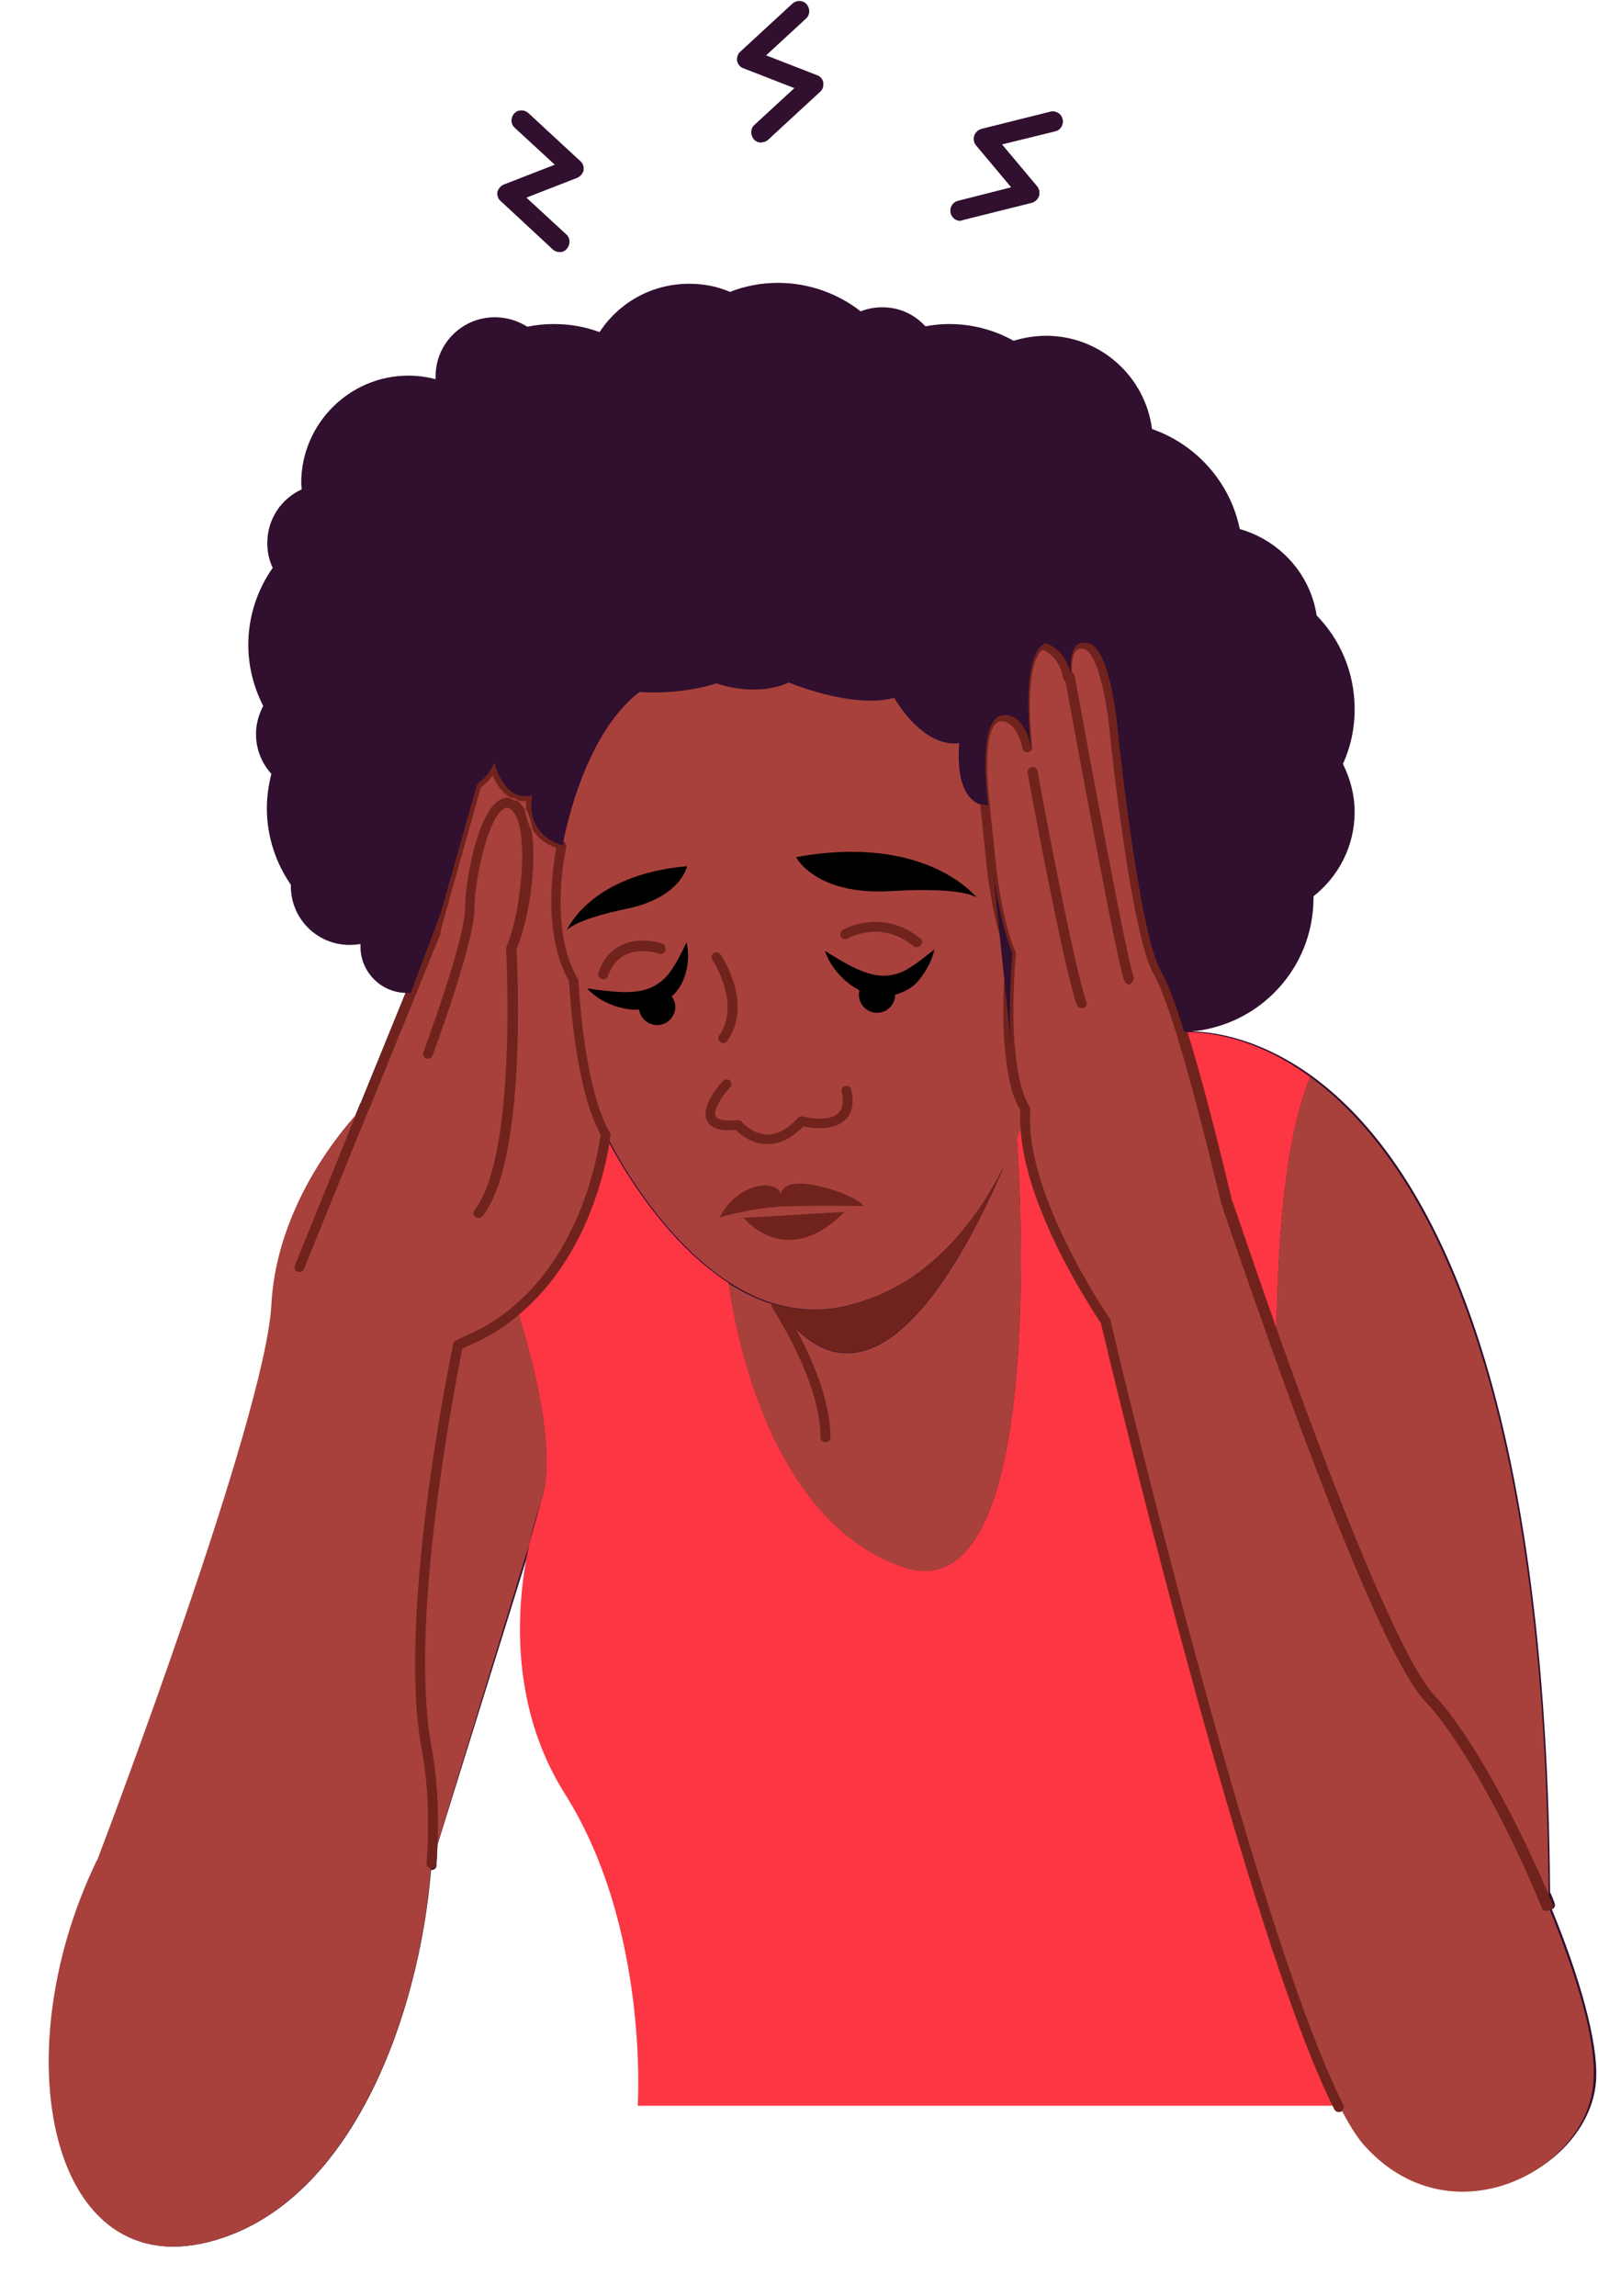 <?xml version="1.0" encoding="UTF-8"?><svg xmlns="http://www.w3.org/2000/svg" xmlns:xlink="http://www.w3.org/1999/xlink" height="507.4" preserveAspectRatio="xMidYMid meet" version="1.0" viewBox="63.2 2.2 353.3 507.4" width="353.3" zoomAndPan="magnify"><g fill="#300F2F" id="change1_1"><path d="M159.9,409.9c-0.1,1.5-0.1,2.9-0.2,4.5c0,0.6-0.5,1-1.1,1h-0.1c-2.6,31.7-16.9,71.3-45.8,81.2 c-37.7,13-49.4-39-28-83.3c0,0,0,0,0,0c0,0,0-0.1,0.1-0.1c1.7-4.4,37.2-97.9,38.5-122.7c1-20.1,13.4-36,18.4-41.7l1.1-2.7 c0,0,0-0.1,0.1-0.1l10-24.5c-5.5-0.1-9.9-4.6-9.9-10.2c0-0.2,0-0.4,0-0.6c-0.8,0.1-1.6,0.2-2.4,0.2c-7.2,0-13-5.8-13-13 c0-0.1,0-0.2,0-0.3c-3.3-4.8-5.3-10.6-5.3-16.9c0-2.6,0.4-5.2,1-7.6c-2.1-2.3-3.4-5.4-3.4-8.8c0-2.2,0.6-4.3,1.6-6.2 c-2.1-4.1-3.3-8.7-3.3-13.5c0-6.3,2-12.2,5.4-17c-0.8-1.7-1.2-3.5-1.2-5.5c0-5.3,3.1-9.8,7.6-11.8c0-0.5-0.1-1-0.1-1.5 c0-13,10.6-23.6,23.6-23.6c2.1,0,4.1,0.3,6.1,0.8c0-0.2,0-0.4,0-0.7c0-7.2,5.8-13,13-13c2.7,0,5.1,0.8,7.2,2.1 c1.9-0.4,3.8-0.6,5.8-0.6c3.6,0,7,0.6,10.2,1.8c4.2-6.5,11.5-10.7,19.8-10.7c3.2,0,6.2,0.6,9,1.8c3.3-1.3,6.9-2,10.6-2 c6.9,0,13.3,2.4,18.3,6.3c1.5-0.6,3.1-0.9,4.8-0.9c3.8,0,7.1,1.6,9.5,4.2c1.7-0.3,3.4-0.5,5.2-0.5c5.2,0,10,1.3,14.3,3.7 c2.3-0.7,4.7-1.1,7.2-1.1c12,0,21.9,9,23.4,20.6c9.8,3.4,17.3,11.8,19.4,22.1c8.8,2.5,15.6,9.9,17,19.1c5.2,5.3,8.4,12.6,8.4,20.7 c0,4.3-0.9,8.4-2.6,12.1c1.6,3.2,2.6,6.8,2.6,10.6c0,7.6-3.6,14.3-9.1,18.6c0,0.1,0,0.3,0,0.4c0,15.6-12,28.3-27.3,29.5 c0,0,0,0,0,0c3.4,0,14.3,0.7,27,9.9c23,16.7,51.8,61.5,52.6,180.3c0.4,0.8,0.7,1.6,1,2.4c0.2,0.6,0,1.2-0.6,1.4 c6,14.6,10.2,29,9.8,37.5c-1,19.7-31.8,36.1-51,14c-1.5-1.7-3.1-4.2-4.7-7.4c0,0,0,0,0,0c-0.2,0.1-0.3,0.1-0.5,0.1 c-0.4,0-0.8-0.2-1-0.6c-0.1-0.2-0.2-0.3-0.2-0.5h-154c0,0,2.6-39.3-16.1-68.9c-12.7-20.2-10.6-42.8-7.9-55.2L159.9,409.9z" fill="inherit"/><path d="M185.4,57.3c0.4,0.4,1,0.6,1.5,0.6c0.6,0,1.2-0.2,1.6-0.7c0.8-0.9,0.8-2.3-0.1-3.1l-8.9-8.2l11.3-4.4 c0.7-0.3,1.2-0.9,1.4-1.6c0.1-0.7-0.1-1.5-0.7-2L180,27.2c-0.9-0.8-2.3-0.8-3.1,0.1c-0.8,0.9-0.8,2.3,0.1,3.1l8.9,8.2L174.6,43 c-0.7,0.3-1.2,0.9-1.4,1.6c-0.1,0.7,0.1,1.5,0.7,2L185.4,57.3z" fill="inherit"/><path d="M275.6,50.9c0.2,0,0.4,0,0.5-0.1l15.2-3.8c0.7-0.2,1.3-0.7,1.6-1.5c0.2-0.7,0.1-1.5-0.4-2.1l-7.8-9.3 l11.8-2.9c1.2-0.3,1.9-1.5,1.6-2.7c-0.3-1.2-1.5-1.9-2.7-1.6l-15.2,3.8c-0.7,0.2-1.3,0.7-1.6,1.5c-0.2,0.7-0.1,1.5,0.4,2.1l7.8,9.3 L275,46.6c-1.2,0.3-1.9,1.5-1.6,2.7C273.7,50.2,274.6,50.9,275.6,50.9z" fill="inherit"/><path d="M227.6,17.2l11.3,4.4l-8.9,8.2c-0.9,0.8-0.9,2.2-0.1,3.1c0.4,0.5,1,0.7,1.6,0.7c0.5,0,1.1-0.2,1.5-0.6 l11.5-10.6c0.6-0.5,0.8-1.3,0.7-2c-0.1-0.7-0.7-1.4-1.4-1.6l-11.3-4.4l8.9-8.2c0.9-0.8,0.9-2.2,0.1-3.1c-0.8-0.9-2.2-0.9-3.1-0.1 l-11.5,10.6c-0.6,0.5-0.8,1.3-0.7,2S226.9,17,227.6,17.2z" fill="inherit"/></g><g id="change2_1"><path d="M352.9,240.2c-5.3,12.8-7.3,34.1-7.5,58.6c-6.3-17.6-10.8-31.1-10.8-31.1c-2.6-10.9-6.3-26-9.9-37.4 c0,0,0.1,0,0.4,0C327.3,230.2,339.1,230.1,352.9,240.2z M359.5,467.5c-20.1-39.6-51.6-173.6-51.6-173.6s-19.2-27.8-17.7-46.8 c0,0-0.7,2.5-2.2,6.2c1.2,18.3,5.4,105.7-25.2,95.1c-29-10-36.8-50.7-38.5-62.7c-16.9-10.9-27.3-32.7-27.3-32.7s-2.4,24.2-19.4,38.8 c3,9.4,9,31.2,5.2,42.2c0,0,0,0,0,0l-2.6,9.4c-2.7,12.4-4.8,35.1,7.9,55.2c18.7,29.6,16.1,68.9,16.1,68.9H359.5z" fill="#FD3644"/></g><g id="change3_1"><path d="M197,252.9c0,0-2.4,24.2-19.4,38.8c-2.9,2.5-6.2,4.7-10,6.5c-1.2,0.5-2.2,1-3.2,1.5 c-1.9,9.4-12.2,61.8-6.9,89.6c1.3,6.9,1.7,15.6,1,25c-2.3,31.9-16.7,72.3-45.9,82.3c-37.7,13-49.4-39-28-83.3c0,0,0,0,0,0 c0,0,0-0.1,0.1-0.1c21.5-44.3,44.6-131,44.6-131l14.4-35.5l0,0v0h0l15.1-37.1l0.5-1.2l0-0.6l9.1-32.2c1.4-0.9,2.8-2.4,3.8-4.7 c0,0,2.1,9,8.4,7.2c0,0-0.8,3,0.5,6v0c0.9,2,2.6,4,6.2,5.1c0,0-4.2,18.3,2.7,29.8C189.9,218.9,191.1,242.8,197,252.9z M405.5,423.4 c-7.9-19-18.6-38.2-25.9-45.7c-8.1-8.4-23.7-49.4-34.3-78.8c-6.3-17.6-10.8-31.1-10.8-31.1c-2.6-10.9-6.3-26-9.9-37.4 c-1.8-5.9-3.6-10.8-5.2-13.6c-4.7-8.2-9.3-51.3-9.3-51.3s-1.4-19.8-6.7-21c-4.4-1-4,5.2-3.8,7.2c-1-5.9-5.7-7.2-5.7-7.2 c-4.6,2.4-4,15.2-3.2,22.8c-0.8-3.4-2.4-7-5.9-6.9c-6.4,0.2-3.5,20-3.5,20s0,0.5,0.1,1.3l0,0.2l1.3,13l0,0.2 c0.9,6.1,2.2,12.9,4.2,17.7c0,0-1.1,10.3-0.3,20.1l0,0.3l0.3,3.3l0,0.1c0.5,4.2,1.5,7.9,3.1,10.5c-1.5,19.1,17.7,46.8,17.7,46.8 s31.5,134,51.6,173.6c1.9,3.7,3.6,6.5,5.2,8.4c19.3,22.1,50.1,5.8,51-14C416.2,453.2,411.7,438.4,405.5,423.4z M352.9,240.2 c-5.3,12.8-7.3,34.1-7.5,58.6c10.5,29.4,26.1,70.4,34.3,78.8c7.3,7.5,18,26.8,25.9,45.7C405.2,302.4,376.1,257.1,352.9,240.2z M177.6,291.7c-2.9,2.5-6.2,4.7-10,6.5c-1.2,0.5-2.2,1-3.2,1.5c-1.9,9.4-12.2,61.8-6.9,89.6c1.3,6.9,1.7,15.6,1,25l21.7-70.9 c1.2-5.5,2.5-9,2.6-9.4c0,0,0,0,0,0C186.6,322.9,180.6,301.1,177.6,291.7z M287.1,236.5l0-0.1c-0.1-1.1-0.3-2.2-0.3-3.3l0-0.3 l-1.3-12.3l-1.4-13.2l-1.3-12.3l0-0.2c-0.8-5.6-1.2-10.7-1.3-13l0-0.2c-0.1-0.8-0.1-1.3-0.1-1.3c-0.4,0-0.8-0.1-1.1-0.2 c-6.5-1.8-5-13.7-5-13.7c-8.2,1.1-14.4-10-14.4-10c-9.4,2.5-23.3-3.4-23.3-3.4c-7.5,3.4-16,0.2-16,0.2c-8.4,2.7-17.1,1.9-17.1,1.9 c-11.4,8.7-16,28.1-16.9,32.9c-0.1,0.7-0.2,1.1-0.2,1.1s-4.2,18.3,2.7,29.8c0,0,1.1,23.9,7.1,34c0,0,0.3,0.6,0.9,1.7 c2.8,5.4,12.4,22,26.4,31c3,1.9,6.1,3.5,9.4,4.5c0.4,0.1,0.7,0.2,1.1,0.3c0.5,0.1,1,0.3,1.5,0.4c4,0.9,8.2,1.1,12.6,0.2 c0.6-0.1,1.2-0.2,1.7-0.4c1.2-0.3,2.3-0.6,3.5-1c0.3-0.1,0.5-0.2,0.8-0.3c0.7-0.3,1.5-0.5,2.2-0.8c0.3-0.1,0.6-0.3,0.9-0.4 c3.6-1.6,6.8-3.6,9.6-5.9c0.4-0.3,0.8-0.6,1.2-1c1.5-1.2,2.9-2.6,4.2-3.9c0.4-0.4,0.7-0.8,1.1-1.2c0-0.1,0.1-0.1,0.2-0.2 c0.3-0.3,0.6-0.7,0.9-1.1c0.4-0.4,0.7-0.8,1-1.2c0.6-0.8,1.3-1.6,1.9-2.4c2.1-2.8,3.8-5.6,5.3-8.3c0.2-0.4,0.5-0.9,0.7-1.3 c0.2-0.5,0.5-0.9,0.7-1.3c0.1-0.1,0.1-0.2,0.2-0.3c0.4-0.8,0.8-1.5,1.1-2.3c0.8-1.7,1.4-3.2,2-4.6c0.4-1,0.7-1.9,1-2.7 c0.8-2.2,1.2-3.5,1.2-3.5C288.6,244.5,287.7,240.7,287.1,236.5z M288,253.3c-0.5,1.4-1.2,2.9-2,4.6c0,0,0,0,0,0.1 c-8.8,21.1-30.1,62.8-51.2,32.6c-3.7-1-7.2-2.7-10.5-4.8c1.7,12,9.5,52.7,38.5,62.7C293.4,358.9,289.2,271.6,288,253.3z M123.2,290.5c-1.3,24.7-36.8,118.3-38.5,122.7c21.5-44.3,44.6-131,44.6-131l14.4-35.5C143,247.3,124.5,265.7,123.2,290.5z" fill="#A8413C"/></g><g id="change4_1"><path d="M279.2,200.6c0,0-2.5-2.5-19.1-1.5c-16.6,1-20.9-7.5-20.9-7.5C268.2,186.3,279.2,200.6,279.2,200.6z M188.5,207.8 c0,0,1.3-2.3,13.3-4.8s13.3-9.4,13.3-9.4C193.5,195.5,188.5,207.8,188.5,207.8z M269.8,212c-2.1,1.6-4,3.2-5.9,4.3 c-1.9,1.1-3.9,1.6-5.8,1.5c-2-0.1-4-0.8-6.1-1.8c-2.1-1-4.2-2.3-6.4-3.7c0.8,2.5,2.4,4.7,4.5,6.6c0.9,0.8,1.9,1.5,3.1,2.1 c-0.1,0.3-0.1,0.7-0.1,1c0,2.2,1.8,4,4,4c2.2,0,4-1.8,4-4c0,0,0,0,0,0c1.9-0.5,3.7-1.5,4.9-2.8C267.9,217,269.2,214.6,269.8,212z M211.4,216.9c-1.3,1.8-2.9,3-4.7,3.7c-1.8,0.7-4,0.9-6.3,0.8c-2.3-0.1-4.7-0.4-7.4-0.8c1.8,2,4.2,3.3,6.8,4.1 c1.5,0.4,3.1,0.7,4.7,0.6c0.3,1.9,1.9,3.4,4,3.4c2.2,0,4-1.8,4-4c0-0.9-0.3-1.7-0.8-2.3c1.2-1.1,2.2-2.5,2.7-4c1-2.6,1.2-5.4,0.6-8 C213.8,212.9,212.7,215.1,211.4,216.9z" fill="inherit"/></g><g id="change5_1"><path d="M233.8,290.2c0.4,0.1,0.7,0.2,1.1,0.3c0.5,0.1,1,0.3,1.5,0.4L233.8,290.2z M235.9,266 c-1.7-3.8-10.2-1.7-13.6,5.2c0,0,7-2.1,13.9-2.4c6.8-0.3,17.8-0.1,17.8-0.1C254.1,266.9,236.8,260.3,235.9,266z M406.5,423 c-8.2-19.7-18.9-38.6-26.1-46.1c-6.1-6.4-18.2-34.2-34-78.4c-6.2-17.4-10.7-31-10.8-31c-3-12.4-6.5-26.5-9.9-37.4 c-2-6.5-3.8-11.1-5.3-13.8c-4.5-7.9-9.1-50.4-9.2-50.8c-0.3-3.5-1.8-20.7-7.6-22c-1.8-0.4-2.9,0.2-3.6,0.8c-0.7,0.6-1.1,1.5-1.4,2.5 c-1.9-2.5-4.4-3.2-4.5-3.3c-0.3-0.1-0.6,0-0.8,0.1c-3.9,2-4.6,9.9-4.3,17.7c-1.4-1.6-3-2-4.4-2c-1.2,0-2.2,0.5-3,1.5 c-3.6,4.2-2,17-1.6,19.4c0,0.1,0,0.2,0,0.3c0,0,0,0.5,0.1,1.3l1.4,13.3l0,0.2c0.7,4.7,1.4,8.7,2.3,12.1c0.6,2.1,1.2,4,1.8,5.6 c-0.1,0.9-0.3,3.8-0.5,7.7c-0.1,3.6-0.2,8,0.2,12.4l0.4,3.8c0.6,4.7,1.6,8.2,3.1,10.6c-0.1,1.1-0.1,2.1,0,3.3 c0.7,18.3,16.2,41.3,17.8,43.8c1.4,5.9,32.1,135.1,51.6,173.7c0.2,0.4,0.6,0.6,1,0.6c0.2,0,0.3,0,0.5-0.1c0.5-0.3,0.8-0.9,0.5-1.5 c-19.8-39-51.2-172-51.5-173.4c0-0.1-0.1-0.3-0.2-0.4c-0.2-0.3-19-27.7-17.5-46.1c0-0.2,0-0.5-0.2-0.7c-1.3-2.1-2.3-5.5-2.9-10 l-0.4-3.8c-0.7-9.6,0.3-19.8,0.3-19.9c0-0.2,0-0.4-0.1-0.5c-1.7-4-3.1-9.8-4.1-17.4l-1.4-13.2l0-0.2c-0.1-0.8-0.1-1.2-0.1-1.4 c-0.6-3.9-1.5-14.9,1.1-18c0.4-0.5,0.8-0.7,1.3-0.7h0.1c2.7,0,4,3.3,4.7,6c0.1,0.6,0.7,0.9,1.2,0.8c0.6-0.1,1-0.6,0.9-1.2 c-1.2-11.5-0.3-19.4,2.3-21.4c1.1,0.4,3.8,2,4.5,6.1c0,0,0,0,0,0.1c0,0,0,0,0,0c0.1,0.5,0.7,0.9,1.2,0.8c0.6-0.1,1-0.6,0.9-1.2 c0,0,0,0,0,0c0,0,0,0,0,0c-0.3-2.7,0-4.9,0.9-5.7c0.2-0.2,0.6-0.5,1.6-0.3c3.1,0.7,5.3,12.1,5.9,20c0.2,1.8,4.7,43.5,9.5,51.7 c1.4,2.5,3.1,7,5.1,13.4c3.4,10.9,6.9,24.9,9.9,37.4c0,0.1,4.6,13.7,10.8,31.1c11.2,31.5,26.4,70.8,34.5,79.2 c7,7.3,17.6,25.9,25.6,45.4c0.2,0.6,0.9,0.8,1.4,0.6C406.5,424.1,406.8,423.5,406.5,423z M198,252.4c-5.8-9.8-6.9-33.3-6.9-33.5 c0-0.2-0.1-0.4-0.2-0.5c-6.5-11-2.6-28.8-2.5-29c0.1-0.6-0.2-1.1-0.7-1.3c0,0-0.1,0-0.1,0c-2.7-0.8-4.5-2.3-5.4-4.3c0,0,0-0.1,0-0.1 c-1.1-2.6-0.5-5.2-0.4-5.3c0.1-0.4,0-0.8-0.3-1.1c-0.3-0.3-0.7-0.4-1.1-0.3c-1.2,0.3-2.3,0.2-3.2-0.3c-2.7-1.6-3.7-6-3.8-6 c-0.1-0.5-0.5-0.8-1-0.8c-0.5,0-0.9,0.2-1.1,0.7c-0.8,1.9-1.9,3.3-3.4,4.2c-0.2,0.1-0.4,0.4-0.5,0.6l-9.1,32.2c0,0.1,0,0.2,0,0.2 l0,0.4l-15.4,38c0,0-0.1,0.1-0.1,0.1l-14.4,35.5c-0.2,0.6,0,1.2,0.6,1.4c0.6,0.2,1.2,0,1.4-0.6l14.4-35.4c0,0,0.1-0.1,0.1-0.1 l15.1-37.1l0.5-1.2c0-0.1,0.1-0.2,0.1-0.4l0-0.5l8.9-31.7c1-0.7,1.9-1.6,2.6-2.7c0.7,1.7,2,3.8,3.9,4.9c0.4,0,0.9,0.2,1.4,0.4 c0.1,0.1,0.3,0.2,0.4,0.3c0.5,0.1,1.1,0.2,1.7,0.1c0,0.5,0,1.1,0,1.8c0.7,1.2,1.1,2.7,1.4,4.4c1.1,1.9,2.9,3.3,5.3,4.2 c-0.8,4-3.1,19.1,2.8,29.4c0.2,2.8,1.4,24,7,33.9c-0.4,3-3.6,24.5-19,37.7c-3,2.6-6.3,4.7-9.8,6.3c-1.2,0.5-2.2,1-3.2,1.5 c-0.3,0.1-0.6,0.4-0.6,0.8c-2.1,10.1-12.2,62.2-6.9,90c1.3,6.9,1.7,15.4,1,24.7c0,0.6,0.4,1.1,1,1.2h0.1c0.6,0,1.1-0.4,1.1-1 c0.7-9.4,0.3-18.2-1-25.3c-5.2-27,4.5-77.3,6.7-88.6c0.8-0.4,1.7-0.8,2.7-1.2c3.7-1.7,7.2-4,10.3-6.7c14.8-12.7,18.7-32.1,19.6-37.9 c0.1-0.9,0.2-1.5,0.2-1.6C198.1,252.8,198.1,252.6,198,252.4z M227.6,271.3c0,0,9.4,11.8,22.3-1.3L227.6,271.3z M251.4,243 c-0.1-0.6-0.7-1-1.3-0.8c-0.6,0.1-1,0.7-0.8,1.3c0.5,2.2,0.2,3.8-0.8,4.7c-1.9,1.8-6.2,1.1-7.8,0.7c-0.4-0.1-0.8,0-1.1,0.3 c-2.2,2.5-4.5,3.7-6.8,3.7c-3.3-0.1-5.6-2.8-5.6-2.8c-0.2-0.3-0.6-0.4-1-0.4c-3.8,0.4-4.6-0.5-4.8-0.9c-0.6-1.3,1.5-4.5,3.2-6.3 c0.4-0.4,0.4-1.1,0-1.5c-0.4-0.4-1.1-0.4-1.5,0c-0.9,0.9-5.1,5.7-3.6,8.8c0.8,1.7,2.9,2.4,6.4,2.1c0.9,0.9,3.4,3.1,6.8,3.1 c0.1,0,0.1,0,0.2,0c2.7,0,5.4-1.3,7.9-3.9c1.8,0.4,6.6,1.1,9.2-1.4C251.6,248.3,252.1,246,251.4,243z M222.5,213.1 c-0.3-0.5-1-0.6-1.5-0.3c-0.5,0.3-0.6,1-0.3,1.5c0.1,0.1,6.4,9.7,1.5,16.7c-0.4,0.5-0.2,1.2,0.3,1.5c0.2,0.1,0.4,0.2,0.6,0.2 c0.4,0,0.7-0.2,0.9-0.5C229.8,224,222.8,213.5,222.5,213.1z M209.6,210.7c-0.2-0.1-5-1.7-9.1,0.4c-2.3,1.1-4,3.1-5,6 c-0.2,0.6,0.1,1.2,0.7,1.4c0.1,0,0.2,0.1,0.4,0.1c0.4,0,0.9-0.3,1-0.7c2.7-7.8,11-5.1,11.3-5c0.1,0,0.2,0.1,0.4,0.1 c0.4,0,0.9-0.3,1-0.7C210.5,211.6,210.2,210.9,209.6,210.7z M266.7,209.6c-8.4-6.9-17.1-2-17.2-1.9c-0.5,0.3-0.7,1-0.4,1.5 c0.3,0.5,1,0.7,1.5,0.4c0.3-0.2,7.4-4.2,14.6,1.7c0.2,0.2,0.4,0.2,0.7,0.2c0.3,0,0.6-0.1,0.8-0.4C267.3,210.7,267.2,210,266.7,209.6 z M303.4,223.6c-2.9-8.1-10.8-50.6-10.8-51c-0.1-0.6-0.7-1-1.3-0.9c-0.6,0.1-1,0.7-0.9,1.3c0.3,1.8,7.9,43,10.9,51.3 c0.2,0.4,0.6,0.7,1,0.7c0.1,0,0.3,0,0.4-0.1C303.3,224.8,303.6,224.2,303.4,223.6z M313.8,217.9c-1.4-3.3-9.8-48.9-13-66.3 c0,0,0,0,0,0c0,0,0,0,0,0c0,0,0,0,0,0s0,0,0,0c0,0,0,0,0,0c0,0,0-0.1,0-0.1c-0.2-0.5-0.7-0.9-1.3-0.7c-0.6,0.1-0.9,0.7-0.8,1.3 c0,0,0,0,0,0.1c0,0,0,0,0,0c0,0.1,0,0.1,0,0.2c0,0,0,0,0,0.1l0,0.2c0,0.1,0,0.1,0.1,0.2c1.4,7.5,11.3,62.1,13,66.1 c0.2,0.4,0.6,0.7,1,0.7c0.1,0,0.3,0,0.4-0.1C313.7,219.1,314,218.4,313.8,217.9z M180.7,185.6c-0.2-0.4-0.4-0.8-0.6-1.2 c0,0,0-0.1,0-0.1c-0.4-1.1-0.7-2.2-0.8-3.1c-0.4-0.8-1-1.5-1.7-2c-0.6-0.1-1.2-0.4-1.7-0.7c0,0,0,0-0.1,0c-0.7-0.1-1.5,0.1-2.2,0.5 c-4.9,2.9-7.6,18.3-7.6,24c0,7-9.1,31.4-9.2,31.7c-0.2,0.6,0.1,1.2,0.6,1.4c0.6,0.2,1.2-0.1,1.4-0.6c0.4-1,9.3-25.1,9.3-32.5 c0-6.2,2.9-20,6.5-22.1c0.5-0.3,0.9-0.3,1.3,0c4.5,2.5,2.9,21.8-0.7,30.5c-0.1,0.1-0.1,0.3-0.1,0.5c0,0.5,2.5,45.7-7,57.7 c-0.4,0.5-0.3,1.2,0.2,1.5c0.2,0.2,0.4,0.2,0.7,0.2c0.3,0,0.6-0.1,0.9-0.4c9.8-12.4,7.7-54.9,7.5-59 C179.9,206.1,182.1,193.6,180.7,185.6z M286,257.9c-8.2,19.6-27.2,57.2-46.9,37.8c3.7,6.8,7.7,16,7.7,24.1c0,0.6-0.5,1.1-1.1,1.1 s-1.1-0.5-1.1-1.1c0-10.1-6.7-22.3-10.7-28.7c-0.2-0.3-0.2-0.6-0.1-0.9c0.4,0.1,0.7,0.2,1.1,0.3c0.5,0.1,1,0.3,1.5,0.4 c4,0.9,8.2,1.1,12.6,0.2c0.6-0.1,1.2-0.2,1.7-0.4c1.2-0.3,2.3-0.6,3.5-1c0.3-0.1,0.5-0.2,0.8-0.3c0.7-0.3,1.5-0.5,2.2-0.8 c0.3-0.1,0.6-0.3,0.9-0.4c3.6-1.6,6.8-3.6,9.6-5.9c0.4-0.3,0.8-0.6,1.2-1c1.5-1.2,2.9-2.6,4.2-3.9c0.4-0.4,0.8-0.8,1.1-1.2 c0-0.1,0.1-0.1,0.2-0.2c0.3-0.4,0.6-0.7,0.9-1.1c0.4-0.4,0.7-0.8,1-1.2c0.6-0.8,1.3-1.6,1.9-2.4c2.1-2.8,3.8-5.6,5.3-8.3 c0.2-0.4,0.5-0.9,0.7-1.3c0.2-0.4,0.5-0.9,0.7-1.3c0.1-0.1,0.1-0.2,0.2-0.3C285.3,259.4,285.7,258.6,286,257.9z" fill="#70231D"/></g><g id="change1_2"><path d="M286.7,232.7l-3.9-37.7c0.9,6.1,2.2,12.9,4.2,17.7C287.1,212.7,286,222.9,286.7,232.7z M154,221.6 c-0.3,0-0.6,0-0.9,0c-5.6,0-10.2-4.6-10.2-10.2c0-0.2,0-0.4,0-0.6c-0.8,0.1-1.6,0.2-2.4,0.2c-7.2,0-13-5.8-13-13c0-0.1,0-0.2,0-0.3 c-3.3-4.8-5.3-10.6-5.3-16.9c0-2.6,0.4-5.2,1-7.6c-2.1-2.3-3.4-5.4-3.4-8.8c0-2.2,0.6-4.3,1.6-6.2c-2.1-4.1-3.3-8.7-3.3-13.5 c0-6.3,2-12.2,5.4-17c-0.8-1.7-1.2-3.5-1.2-5.5c0-5.3,3.1-9.8,7.6-11.8c0-0.5-0.1-1-0.1-1.5c0-13,10.6-23.6,23.6-23.6 c2.1,0,4.1,0.3,6.1,0.8c0-0.2,0-0.4,0-0.7c0-7.2,5.8-13,13-13c2.7,0,5.1,0.8,7.2,2.1c1.9-0.4,3.8-0.6,5.8-0.6c3.6,0,7,0.6,10.2,1.8 c4.2-6.5,11.5-10.7,19.8-10.7c3.2,0,6.2,0.6,9,1.8c3.3-1.3,6.9-2,10.6-2c6.9,0,13.3,2.4,18.3,6.3c1.5-0.6,3.1-0.9,4.8-0.9 c3.8,0,7.1,1.6,9.5,4.2c1.7-0.3,3.4-0.5,5.2-0.5c5.2,0,10,1.3,14.3,3.7c2.3-0.7,4.7-1.1,7.2-1.1c12,0,21.9,9,23.4,20.6 c9.8,3.4,17.3,11.8,19.4,22.1c8.8,2.5,15.6,9.9,17,19.1c5.2,5.3,8.4,12.6,8.4,20.7c0,4.3-0.9,8.4-2.6,12.1c1.6,3.2,2.6,6.8,2.6,10.6 c0,7.6-3.6,14.3-9.1,18.6c0,0.1,0,0.3,0,0.4c0,15.8-12.4,28.7-28.1,29.5c-0.3,0-0.4,0-0.4,0c-1.8-5.9-3.6-10.8-5.2-13.6 c-4.7-8.2-9.3-51.3-9.3-51.3s-1.4-19.8-6.7-21c-4.4-1-4,5.2-3.8,7.2c-1-5.9-5.7-7.2-5.7-7.2c-4.6,2.4-4,15.2-3.2,22.8 c-0.8-3.4-2.4-7-5.9-6.9c-6.4,0.2-3.5,20-3.5,20c-7.8-0.7-6.2-13.9-6.2-13.9c-8.2,1.1-14.4-10-14.4-10c-9.4,2.5-23.3-3.4-23.3-3.4 c-7.5,3.4-16,0.2-16,0.2c-8.4,2.7-17.1,1.9-17.1,1.9c-13.1,9.9-17.1,34-17.1,34c-3.6-1.1-5.3-3.1-6.2-5.1v0c-1.3-3-0.5-6-0.5-6 c-6.3,1.8-8.4-7.2-8.4-7.2c-1,2.3-2.3,3.7-3.8,4.7l-8.1,28.7L154,221.6z M276.1,50.8l15.2-3.8c0.7-0.2,1.3-0.7,1.6-1.5 c0.2-0.7,0.1-1.5-0.4-2.1l-7.8-9.3l11.8-2.9c1.2-0.3,1.9-1.5,1.6-2.7c-0.3-1.2-1.5-1.9-2.7-1.6l-15.2,3.8c-0.7,0.2-1.3,0.7-1.6,1.5 c-0.2,0.7-0.1,1.5,0.4,2.1l7.8,9.3L275,46.6c-1.2,0.3-1.9,1.5-1.6,2.7c0.2,1,1.1,1.7,2.1,1.7C275.7,50.9,275.9,50.9,276.1,50.8z M188.5,57.1c0.8-0.9,0.8-2.3-0.1-3.1l-8.9-8.2l11.3-4.4c0.7-0.3,1.2-0.9,1.4-1.6c0.1-0.7-0.1-1.5-0.7-2L180,27.2 c-0.9-0.8-2.3-0.8-3.1,0.1c-0.8,0.9-0.8,2.3,0.1,3.1l8.9,8.2L174.6,43c-0.7,0.3-1.2,0.9-1.4,1.6c-0.1,0.7,0.1,1.5,0.7,2l11.5,10.6 c0.4,0.4,1,0.6,1.5,0.6C187.5,57.9,188.1,57.6,188.5,57.1z M233,33.1l11.5-10.6c0.6-0.5,0.8-1.3,0.7-2c-0.1-0.7-0.7-1.4-1.4-1.6 l-11.3-4.4l8.9-8.2c0.9-0.8,0.9-2.2,0.1-3.1c-0.8-0.9-2.2-0.9-3.1-0.1l-11.5,10.6c-0.6,0.5-0.8,1.3-0.7,2s0.7,1.4,1.4,1.6l11.3,4.4 l-8.9,8.2c-0.9,0.8-0.9,2.2-0.1,3.1c0.4,0.5,1,0.7,1.6,0.7C232,33.6,232.6,33.5,233,33.1z" fill="#300F2F"/></g></svg>